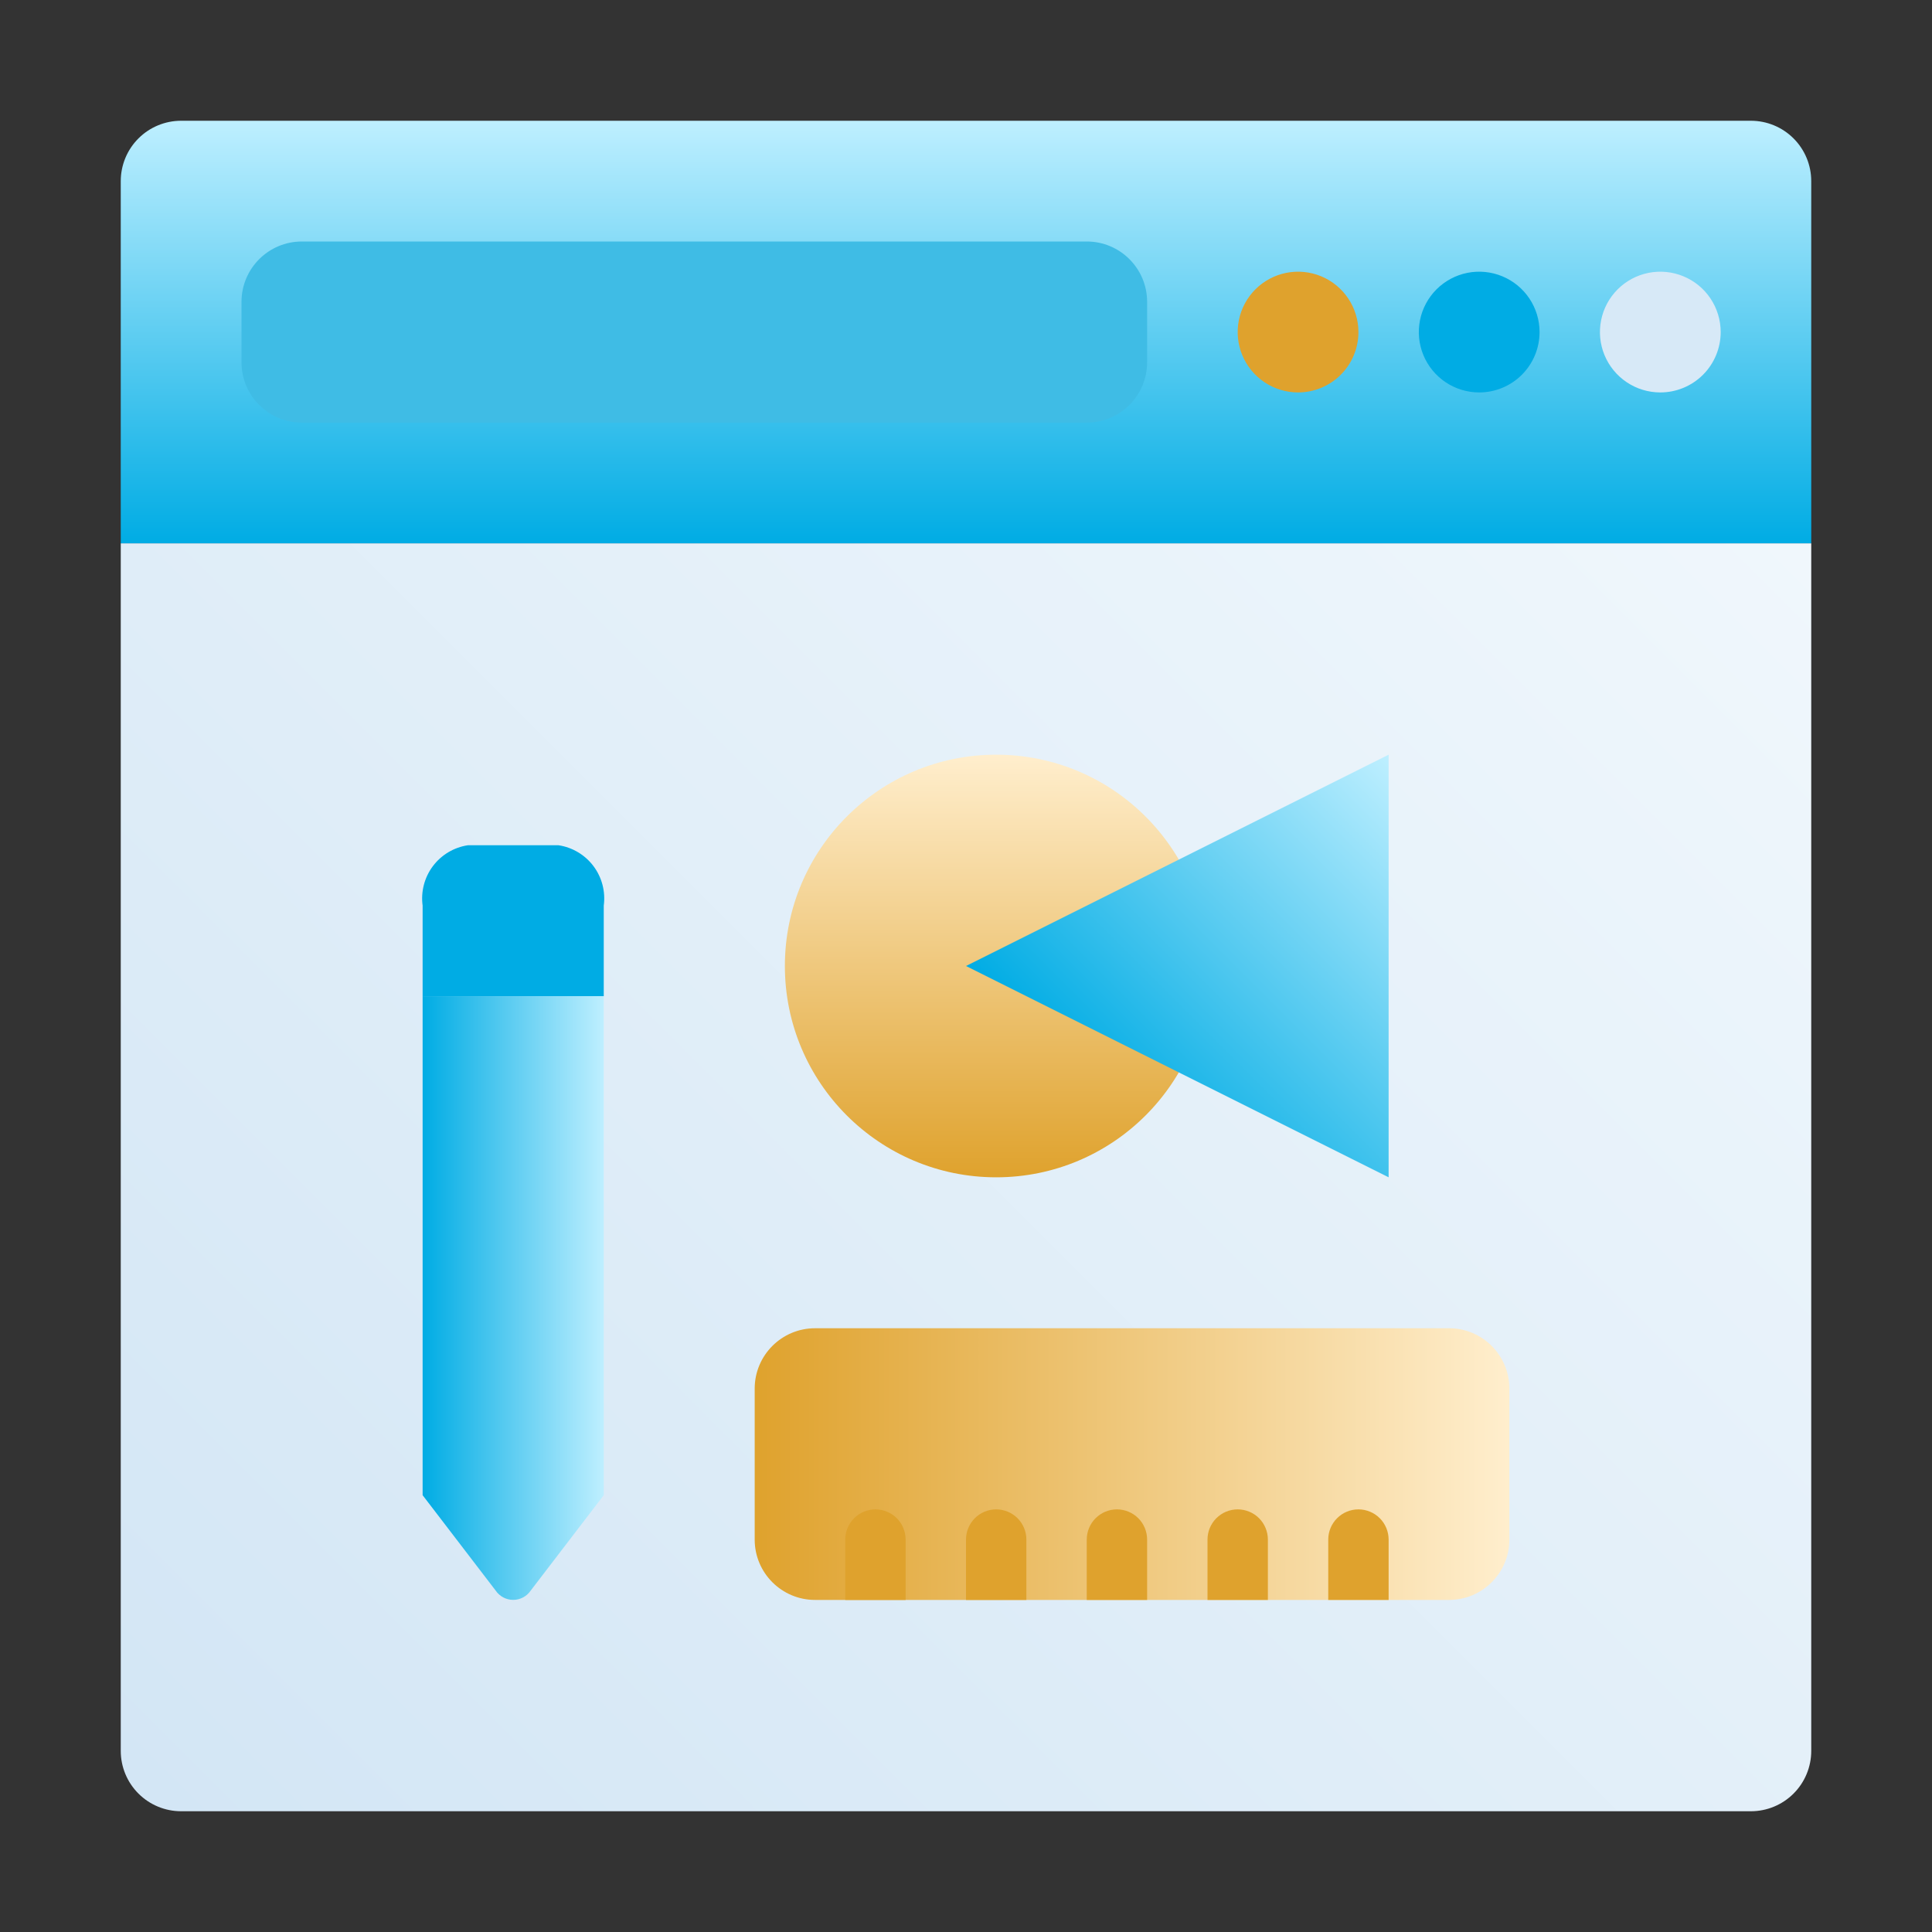 <svg width="139" height="139" viewBox="0 0 139 139" fill="none" xmlns="http://www.w3.org/2000/svg">
<rect x="0" y="0" width="139" height="139" fill="#333333" stroke="none"/>
<path d="M130.312 13.031V39.094H8.688V13.031C8.688 11.879 9.145 10.774 9.96 9.96C10.774 9.145 11.879 8.688 13.031 8.688H125.969C127.121 8.688 128.226 9.145 129.04 9.96C129.855 10.774 130.312 11.879 130.312 13.031Z" fill="url(#paint0_linear_24_4131)"/>
<path d="M130.312 39.094V125.969C130.312 127.121 129.855 128.226 129.04 129.04C128.226 129.855 127.121 130.312 125.969 130.312H13.031C11.879 130.312 10.774 129.855 9.96 129.04C9.145 128.226 8.688 127.121 8.688 125.969V39.094H130.312Z" fill="url(#paint1_linear_24_4131)"/>
<path d="M43.438 65.156V71.672H30.406V65.156C30.27 64.149 30.535 63.129 31.144 62.316C31.754 61.503 32.659 60.963 33.664 60.812H40.18C41.185 60.963 42.09 61.503 42.7 62.316C43.309 63.129 43.574 64.149 43.438 65.156Z" fill="#00ACE4"/>
<path d="M43.438 71.672V107.573L38.182 114.436C38.042 114.642 37.855 114.811 37.635 114.928C37.415 115.044 37.171 115.105 36.922 115.105C36.673 115.105 36.428 115.044 36.209 114.928C35.989 114.811 35.801 114.642 35.662 114.436L30.406 107.573V71.672H43.438Z" fill="url(#paint2_linear_24_4131)"/>
<path d="M104.25 95.562H58.641C56.242 95.562 54.297 97.507 54.297 99.906V110.766C54.297 113.165 56.242 115.109 58.641 115.109H104.25C106.649 115.109 108.594 113.165 108.594 110.766V99.906C108.594 97.507 106.649 95.562 104.25 95.562Z" fill="url(#paint3_linear_24_4131)"/>
<path d="M65.156 110.766V115.109H60.812V110.766C60.812 110.19 61.041 109.637 61.449 109.23C61.856 108.823 62.408 108.594 62.984 108.594C63.56 108.594 64.113 108.823 64.52 109.23C64.927 109.637 65.156 110.19 65.156 110.766Z" fill="#DFA22D"/>
<path d="M73.844 110.766V115.109H69.5V110.766C69.5 110.19 69.729 109.637 70.136 109.23C70.543 108.823 71.096 108.594 71.672 108.594C72.248 108.594 72.8 108.823 73.208 109.23C73.615 109.637 73.844 110.19 73.844 110.766Z" fill="#DFA22D"/>
<path d="M82.531 110.766V115.109H78.188V110.766C78.188 110.19 78.416 109.637 78.824 109.23C79.231 108.823 79.783 108.594 80.359 108.594C80.935 108.594 81.488 108.823 81.895 109.23C82.302 109.637 82.531 110.19 82.531 110.766Z" fill="#DFA22D"/>
<path d="M91.219 110.766V115.109H86.875V110.766C86.875 110.19 87.104 109.637 87.511 109.23C87.918 108.823 88.471 108.594 89.047 108.594C89.623 108.594 90.175 108.823 90.583 109.23C90.99 109.637 91.219 110.19 91.219 110.766Z" fill="#DFA22D"/>
<path d="M95.562 115.109V110.766C95.562 110.19 95.791 109.637 96.199 109.23C96.606 108.823 97.158 108.594 97.734 108.594C98.31 108.594 98.863 108.823 99.27 109.23C99.677 109.637 99.906 110.19 99.906 110.766V115.109H95.562Z" fill="#DFA22D"/>
<path d="M71.672 84.703C80.068 84.703 86.875 77.897 86.875 69.5C86.875 61.103 80.068 54.297 71.672 54.297C63.275 54.297 56.469 61.103 56.469 69.5C56.469 77.897 63.275 84.703 71.672 84.703Z" fill="url(#paint4_linear_24_4131)"/>
<path d="M99.906 54.297V84.703L69.5 69.5L99.906 54.297Z" fill="url(#paint5_linear_24_4131)"/>
<path d="M78.188 17.375H21.719C19.32 17.375 17.375 19.32 17.375 21.719V26.062C17.375 28.462 19.32 30.406 21.719 30.406H78.188C80.587 30.406 82.531 28.462 82.531 26.062V21.719C82.531 19.32 80.587 17.375 78.188 17.375Z" fill="#3FBCE5"/>
<path d="M106.422 28.234C105.563 28.234 104.723 27.98 104.009 27.502C103.294 27.025 102.738 26.347 102.409 25.553C102.08 24.759 101.994 23.886 102.162 23.043C102.329 22.201 102.743 21.427 103.35 20.819C103.958 20.212 104.732 19.798 105.574 19.63C106.417 19.463 107.29 19.549 108.084 19.878C108.878 20.206 109.556 20.763 110.034 21.477C110.511 22.192 110.766 23.032 110.766 23.891C110.766 25.043 110.308 26.148 109.493 26.962C108.679 27.777 107.574 28.234 106.422 28.234Z" fill="#00ACE4"/>
<path d="M93.391 28.234C92.531 28.234 91.692 27.98 90.977 27.502C90.263 27.025 89.706 26.347 89.377 25.553C89.049 24.759 88.963 23.886 89.13 23.043C89.298 22.201 89.712 21.427 90.319 20.819C90.927 20.212 91.701 19.798 92.543 19.63C93.386 19.463 94.259 19.549 95.053 19.878C95.847 20.206 96.525 20.763 97.002 21.477C97.48 22.192 97.734 23.032 97.734 23.891C97.734 25.043 97.277 26.148 96.462 26.962C95.647 27.777 94.543 28.234 93.391 28.234Z" fill="#DFA22D"/>
<path d="M119.453 28.234C118.594 28.234 117.754 27.98 117.04 27.502C116.326 27.025 115.769 26.347 115.44 25.553C115.111 24.759 115.025 23.886 115.193 23.043C115.36 22.201 115.774 21.427 116.382 20.819C116.989 20.212 117.763 19.798 118.606 19.63C119.448 19.463 120.322 19.549 121.115 19.878C121.909 20.206 122.588 20.763 123.065 21.477C123.542 22.192 123.797 23.032 123.797 23.891C123.797 25.043 123.339 26.148 122.525 26.962C121.71 27.777 120.605 28.234 119.453 28.234Z" fill="#D7E9F7"/>
<defs>
<linearGradient id="paint0_linear_24_4131" x1="69.5" y1="39.094" x2="69.5" y2="8.688" gradientUnits="userSpaceOnUse">
<stop stop-color="#00ACE4"/>
<stop offset="1" stop-color="#BEEFFF"/>
</linearGradient>
<linearGradient id="paint1_linear_24_4131" x1="16.919" y1="136.003" x2="122.081" y2="30.862" gradientUnits="userSpaceOnUse">
<stop stop-color="#D3E6F5"/>
<stop offset="1" stop-color="#F0F7FC"/>
</linearGradient>
<linearGradient id="paint2_linear_24_4131" x1="30.406" y1="93.391" x2="43.438" y2="93.391" gradientUnits="userSpaceOnUse">
<stop stop-color="#00ACE4"/>
<stop offset="1" stop-color="#BEEFFF"/>
</linearGradient>
<linearGradient id="paint3_linear_24_4131" x1="54.297" y1="105.336" x2="108.594" y2="105.336" gradientUnits="userSpaceOnUse">
<stop stop-color="#DFA22D"/>
<stop offset="1" stop-color="#FFEECD"/>
</linearGradient>
<linearGradient id="paint4_linear_24_4131" x1="71.672" y1="84.703" x2="71.672" y2="54.297" gradientUnits="userSpaceOnUse">
<stop stop-color="#DFA22D"/>
<stop offset="1" stop-color="#FFEECD"/>
</linearGradient>
<linearGradient id="paint5_linear_24_4131" x1="80.902" y1="80.902" x2="103.707" y2="58.098" gradientUnits="userSpaceOnUse">
<stop stop-color="#00ACE4"/>
<stop offset="1" stop-color="#BEEFFF"/>
</linearGradient>
</defs>
</svg>
